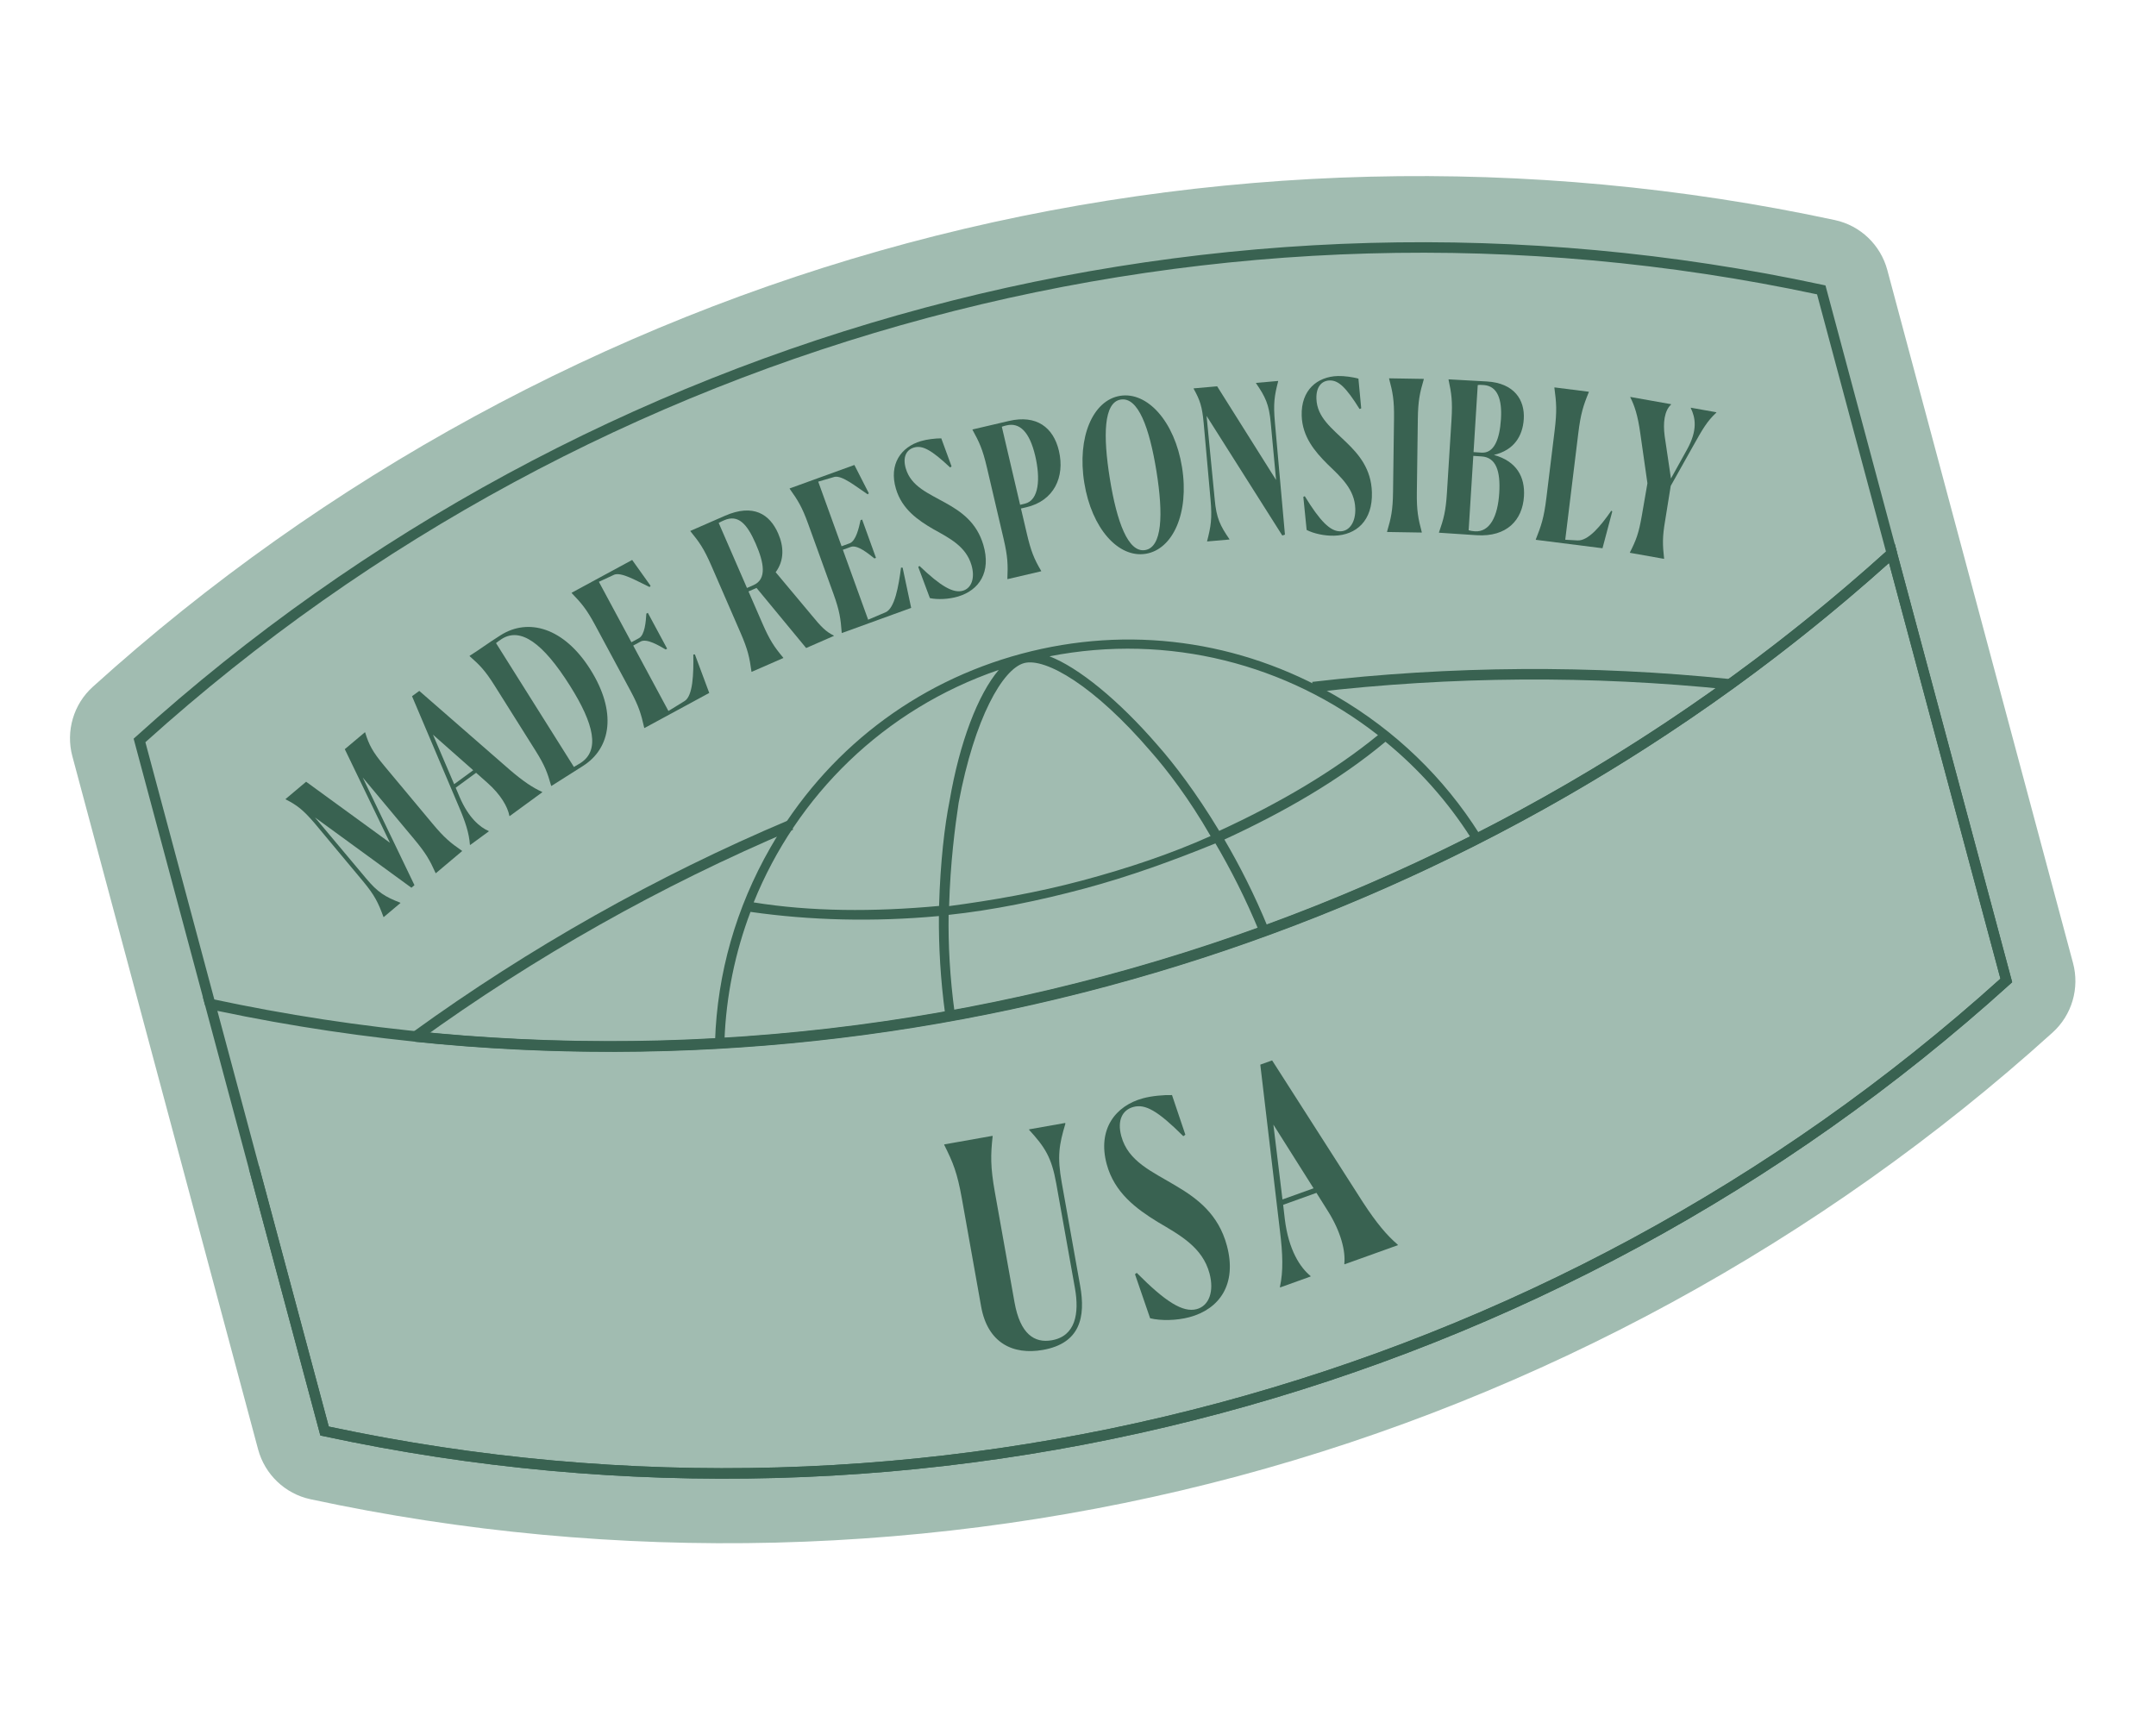 <?xml version="1.0" encoding="UTF-8"?> <svg xmlns="http://www.w3.org/2000/svg" width="179" height="143" viewBox="0 0 179 143" fill="none"><g clip-path="url(#clip0_4310_7853)"><path d="M102.777 122.575C77.757 129.279 51.129 129.941 25.774 124.487C23.667 124.034 21.987 122.431 21.426 120.339L6.008 62.799C5.448 60.707 6.102 58.479 7.7 57.033C26.931 39.632 50.322 26.891 75.342 20.187C100.363 13.483 126.989 12.822 152.345 18.275C154.452 18.729 156.132 20.331 156.693 22.423L172.111 79.964C172.671 82.056 172.018 84.283 170.419 85.73C151.188 103.13 127.797 115.871 102.777 122.575Z" fill="#A1BCB1"></path><path d="M101.375 117.343C77.332 123.786 51.784 124.611 26.857 119.249L26.597 119.194L16.842 82.787L17.534 82.936C67.117 93.599 119.171 79.651 156.779 45.625L157.304 45.15L167.059 81.557L166.862 81.735C147.956 98.842 125.418 110.901 101.375 117.343ZM27.296 118.453C76.712 128.994 128.558 115.102 166.084 81.265L156.834 46.746C119.239 80.458 67.461 94.331 18.047 83.935L27.296 118.453Z" fill="#396251"></path><path d="M36.16 72.482C35.685 71.425 35.365 70.853 34.383 69.675L30.111 64.554L34.411 73.5L34.158 73.713L26.145 67.871L30.386 72.928C31.378 74.118 31.988 74.47 33.227 74.952L33.249 74.979L31.855 76.152L31.833 76.126C31.404 74.961 31.124 74.356 30.12 73.151L26.149 68.39C25.176 67.252 24.669 66.86 23.726 66.379L23.703 66.352L25.415 64.911L32.375 69.978L28.626 62.207L30.299 60.8L30.321 60.826C30.628 61.843 30.934 62.427 31.893 63.577L35.909 68.391C36.88 69.555 37.397 69.984 38.349 70.64L38.372 70.666L36.182 72.51L36.16 72.482Z" fill="#396251"></path><path d="M39.034 70.165L39.014 70.136C38.949 69.192 38.638 68.23 38.072 66.919L34.208 57.809L34.811 57.369L42.334 63.931C43.463 64.897 44.241 65.408 45.005 65.754L45.026 65.782L42.31 67.768L42.29 67.74C42.157 66.997 41.569 65.98 40.489 65.021L39.529 64.169L37.834 65.408L38.162 66.184C38.9 67.909 39.857 68.699 40.568 69L40.588 69.028L39.034 70.165ZM39.289 63.957L35.948 61.005L37.706 65.114L39.289 63.957Z" fill="#396251"></path><path d="M45.756 65.235C45.454 64.168 45.237 63.562 44.457 62.323L41.061 56.922C40.273 55.667 39.83 55.225 39 54.492L38.982 54.462C39.949 53.849 40.337 53.522 41.568 52.742C43.853 51.293 46.818 52.097 49.017 55.595C51.217 59.093 50.756 62.108 48.397 63.603L45.774 65.265L45.756 65.235ZM41.661 53.053C41.47 53.174 41.318 53.29 41.181 53.398L47.649 63.684C47.81 63.583 47.995 63.485 48.186 63.364C49.827 62.324 49.325 60.125 47.329 56.953C45.057 53.337 43.2 52.079 41.661 53.053Z" fill="#396251"></path><path d="M53.484 60.424C53.229 59.293 53.046 58.659 52.344 57.355L49.395 51.876C48.702 50.587 48.274 50.085 47.471 49.252L47.455 49.221L52.485 46.495L54.014 48.641L53.932 48.745C52.82 48.217 51.602 47.489 50.997 47.718L49.721 48.31L52.422 53.329L53.048 52.99C53.536 52.726 53.623 51.609 53.663 50.952L53.786 50.886L55.388 53.863L55.266 53.929C54.72 53.61 53.699 52.994 53.196 53.266L52.572 53.604L55.496 59.036L56.842 58.208C57.533 57.774 57.59 55.94 57.561 54.35L57.693 54.338L58.884 57.538L53.503 60.453L53.484 60.424Z" fill="#396251"></path><path d="M65.039 54.636L62.403 55.788L62.389 55.756C62.23 54.608 62.1 53.961 61.481 52.538L59.062 46.974C58.435 45.535 58.058 45.016 57.327 44.118L57.313 44.085L60.187 42.828C62.538 41.801 63.907 42.687 64.609 44.301C65.082 45.388 65.124 46.53 64.399 47.513L67.393 51.093C68.161 52.033 68.574 52.46 69.219 52.769L69.233 52.801L66.93 53.808L62.81 48.818L62.143 49.109L63.29 51.747C63.902 53.154 64.277 53.713 65.024 54.604L65.039 54.636ZM59.668 43.418L62.017 48.822L62.557 48.586C63.685 48.093 63.429 46.721 62.747 45.155C62.031 43.508 61.296 42.688 60.12 43.201C59.979 43.263 59.82 43.333 59.668 43.418Z" fill="#396251"></path><path d="M69.882 52.531C69.796 51.375 69.707 50.721 69.204 49.327L67.088 43.473C66.589 42.095 66.24 41.535 65.567 40.592L65.556 40.559L70.934 38.609L72.133 40.956L72.037 41.047C71.015 40.361 69.916 39.461 69.283 39.597L67.933 39.994L69.871 45.356L70.54 45.114C71.061 44.925 71.312 43.833 71.448 43.19L71.578 43.142L72.728 46.324L72.598 46.371C72.105 45.975 71.185 45.215 70.647 45.409L69.978 45.652L72.077 51.457L73.53 50.837C74.279 50.511 74.603 48.705 74.807 47.129L74.94 47.136L75.649 50.477L69.896 52.564L69.882 52.531Z" fill="#396251"></path><path d="M79.002 38.726L78.883 38.815C77.328 37.35 76.577 36.954 75.88 37.161C75.248 37.349 74.923 37.955 75.205 38.907C75.651 40.412 77.098 40.964 78.532 41.775C79.809 42.486 81.087 43.38 81.638 45.236C82.311 47.509 81.294 49.011 79.533 49.535C78.769 49.761 77.84 49.801 77.203 49.663L76.237 47.077L76.338 46.992C78.079 48.657 79.135 49.289 79.949 49.048C80.679 48.831 80.965 47.964 80.652 46.912C80.196 45.374 78.857 44.698 77.493 43.94C76.206 43.194 74.885 42.278 74.385 40.589C73.78 38.55 74.802 37.119 76.447 36.63C76.962 36.477 77.661 36.397 78.149 36.398L79.002 38.726Z" fill="#396251"></path><path d="M86.447 47.434L83.645 48.089L83.637 48.055C83.687 46.897 83.674 46.238 83.321 44.727L81.938 38.819C81.581 37.291 81.303 36.711 80.745 35.696L80.736 35.662L83.774 34.952C86.036 34.424 87.456 35.47 87.917 37.44C88.426 39.613 87.499 41.585 85.22 42.117L84.764 42.223L85.249 44.294C85.595 45.771 85.847 46.392 86.439 47.4L86.447 47.434ZM83.175 35.431L84.693 41.916L85.081 41.825C86.279 41.545 86.384 39.712 85.951 37.862C85.474 35.825 84.64 35.071 83.576 35.319C83.424 35.355 83.306 35.383 83.175 35.431Z" fill="#396251"></path><path d="M90.022 40.09C89.408 36.286 90.741 33.229 93.001 32.867C95.26 32.506 97.522 34.987 98.136 38.791C98.75 42.595 97.377 45.623 95.117 45.985C92.859 46.347 90.637 43.895 90.022 40.09ZM96.014 39.131C95.428 35.498 94.489 32.947 93.051 33.177C91.631 33.405 91.565 36.152 92.145 39.751C92.725 43.349 93.664 45.901 95.068 45.676C96.488 45.448 96.597 42.746 96.014 39.131Z" fill="#396251"></path><path d="M100.175 34.535L100.851 41.475C100.989 43.02 101.307 43.657 102.068 44.763L102.071 44.798L100.224 44.959L100.221 44.924C100.53 43.725 100.645 43.067 100.506 41.504L99.934 35.132C99.809 33.743 99.623 33.217 99.104 32.283L99.101 32.248L101.053 32.077L105.945 39.855L105.503 35.117C105.365 33.571 105.046 32.934 104.285 31.829L104.282 31.793L106.113 31.633L106.116 31.668C105.806 32.867 105.707 33.507 105.849 35.086L106.681 44.394L106.461 44.465L100.175 34.535Z" fill="#396251"></path><path d="M113.013 33.907L112.876 33.962C111.745 32.146 111.121 31.571 110.392 31.591C109.734 31.61 109.264 32.111 109.294 33.104C109.342 34.672 110.601 35.578 111.78 36.731C112.834 37.747 113.843 38.939 113.901 40.873C113.974 43.242 112.605 44.431 110.769 44.481C109.972 44.504 109.064 44.303 108.483 44.005L108.208 41.258L108.328 41.202C109.587 43.259 110.446 44.142 111.296 44.117C112.058 44.096 112.555 43.332 112.522 42.235C112.473 40.633 111.35 39.636 110.224 38.551C109.169 37.5 108.125 36.274 108.072 34.515C108.007 32.389 109.36 31.271 111.075 31.223C111.613 31.208 112.31 31.31 112.782 31.438L113.013 33.907Z" fill="#396251"></path><path d="M115.162 44.138C115.488 43.028 115.637 42.385 115.656 40.851L115.737 34.768C115.758 33.2 115.627 32.57 115.33 31.449L115.33 31.414L118.209 31.461L118.208 31.496C117.881 32.607 117.734 33.267 117.714 34.784L117.633 40.883C117.613 42.4 117.743 43.064 118.041 44.184L118.039 44.22L115.162 44.173L115.162 44.138Z" fill="#396251"></path><path d="M119.47 44.233L119.473 44.199C119.854 43.105 120.033 42.471 120.13 40.923L120.509 34.869C120.606 33.303 120.507 32.668 120.265 31.533L120.268 31.498C120.995 31.546 123.039 31.646 123.437 31.674C125.74 31.808 126.607 33.229 126.51 34.794C126.421 36.204 125.705 37.38 124.029 37.774C125.925 38.302 126.627 39.606 126.525 41.223C126.403 43.171 125.114 44.606 122.586 44.44L119.47 44.233ZM124.474 40.931C124.587 39.121 124.207 37.978 123.012 37.9L122.32 37.853L121.933 44.03C122.07 44.074 122.259 44.105 122.467 44.118C123.68 44.18 124.35 42.914 124.474 40.931ZM122.998 37.584C124.037 37.652 124.509 36.496 124.616 34.791C124.717 33.174 124.334 32.065 123.209 31.973C123.002 31.959 122.811 31.947 122.688 31.974L122.34 37.54L122.998 37.584Z" fill="#396251"></path><path d="M127.51 44.787C127.966 43.633 128.185 42.995 128.386 41.352L129.072 35.751C129.276 34.091 129.216 33.434 129.052 32.202L129.057 32.167L131.912 32.529L131.908 32.564C131.435 33.715 131.23 34.392 131.035 35.982L129.953 44.816L130.959 44.873C131.86 44.934 132.906 43.663 133.778 42.404L133.858 42.467L133.046 45.524L127.506 44.822L127.51 44.787Z" fill="#396251"></path><path d="M135.325 45.865C135.833 44.86 136.054 44.298 136.307 42.839L136.776 40.128L136.18 35.954C135.976 34.485 135.697 33.657 135.355 32.994L135.361 32.96L138.742 33.562L138.736 33.596C138.191 34.101 138.056 35.085 138.21 36.227L138.73 39.733L140.06 37.334C140.956 35.725 140.766 34.683 140.376 33.888L140.382 33.854L142.5 34.231L142.493 34.265C141.716 34.993 141.361 35.62 140.569 37.036L138.71 40.349L138.251 43.203C138.007 44.611 138.036 45.252 138.159 46.37L138.153 46.404L135.317 45.901L135.325 45.865Z" fill="#396251"></path><path d="M81.458 108.487L79.859 99.525C79.473 97.363 79.127 96.532 78.399 95.075L78.39 95.026L82.404 94.314L82.412 94.362C82.244 95.904 82.22 96.876 82.602 99.014L84.231 108.144C84.699 110.763 85.874 111.546 87.331 111.288C89.29 110.94 89.622 109.072 89.245 106.957L87.692 98.259C87.302 96.073 86.733 95.231 85.447 93.823L85.438 93.776L88.424 93.246L88.457 93.29C87.932 95.044 87.76 96.016 88.151 98.203L89.678 106.757C90.141 109.352 89.693 111.539 86.587 112.089C84.102 112.53 81.998 111.514 81.458 108.487Z" fill="#396251"></path><path d="M98.414 94.221L98.245 94.342C96.122 92.231 95.087 91.65 94.103 91.914C93.212 92.153 92.732 92.988 93.093 94.333C93.661 96.456 95.667 97.282 97.644 98.472C99.406 99.516 101.16 100.815 101.862 103.432C102.721 106.639 101.239 108.704 98.754 109.37C97.676 109.658 96.375 109.679 95.488 109.461L94.232 105.805L94.377 105.69C96.752 108.085 98.206 109.011 99.355 108.703C100.386 108.427 100.817 107.224 100.419 105.738C99.838 103.569 97.989 102.573 96.108 101.46C94.333 100.368 92.519 99.035 91.88 96.653C91.109 93.777 92.593 91.812 94.913 91.191C95.64 90.996 96.622 90.91 97.305 90.929L98.414 94.221Z" fill="#396251"></path><path d="M106.281 106.903L106.265 106.857C106.548 105.56 106.508 104.149 106.261 102.163L104.635 88.402L105.617 88.049L113.163 99.841C114.302 101.585 115.148 102.577 116.041 103.346L116.058 103.392L111.626 104.982L111.61 104.937C111.722 103.884 111.331 102.287 110.254 100.572L109.297 99.048L106.533 100.041L106.668 101.212C106.983 103.821 107.962 105.26 108.8 105.945L108.817 105.991L106.281 106.903ZM109.058 98.67L105.722 93.383L106.476 99.596L109.058 98.67Z" fill="#396251"></path><path d="M101.375 117.343C77.332 123.786 51.784 124.611 26.857 119.249L26.597 119.194L20.666 97.058L21.503 96.834L27.296 118.453C76.712 128.994 128.558 115.102 166.084 81.265L156.834 46.746C123.519 76.62 78.959 91.105 34.461 86.504L34.547 85.637C79.038 90.24 123.589 75.655 156.779 45.625L157.304 45.15L167.059 81.557L166.862 81.735C147.956 98.842 125.418 110.901 101.375 117.343Z" fill="#396251"></path><path d="M60.148 86.385C60.286 82.68 61.038 79.077 62.309 75.717C67.247 76.424 72.508 76.567 77.952 76.063C77.933 78.537 78.076 81.292 78.475 84.238C78.734 84.192 78.998 84.143 79.26 84.096C78.858 81.139 78.721 78.391 78.758 75.966C82.452 75.573 86.277 74.787 90.042 73.778C93.808 72.769 97.484 71.426 100.909 70.031C102.162 72.163 103.407 74.585 104.526 77.305C104.777 77.214 105.028 77.124 105.279 77.031C104.154 74.289 102.903 71.839 101.653 69.711C106.62 67.425 111.245 64.753 115.027 61.59C117.762 63.827 120.18 66.519 122.135 69.593C122.364 69.473 122.593 69.353 122.822 69.232C119.884 64.573 115.848 60.657 110.923 57.794C102.909 53.135 93.677 51.907 84.816 54.281C75.956 56.656 68.575 62.335 63.963 70.377C61.097 75.376 59.553 80.853 59.367 86.422C59.617 86.411 59.877 86.399 60.148 86.385ZM114.406 61.041C110.705 64.062 106.19 66.706 101.223 68.992C99.301 65.805 97.477 63.427 96.113 61.883C92.844 58.101 89.513 55.411 87.131 54.497C97.057 52.554 106.898 55.171 114.406 61.041ZM95.538 62.394C96.901 63.94 98.725 66.317 100.508 69.421C97.224 70.898 93.629 72.101 89.862 73.11C86.096 74.119 82.352 74.764 78.799 75.238C78.9 71.629 79.291 68.658 79.589 66.668C80.907 59.627 83.254 55.535 85.026 55.06C86.798 54.585 90.876 56.957 95.538 62.394ZM82.922 55.625C81.206 57.637 79.665 61.632 78.836 66.512C78.428 68.532 78.067 71.614 77.965 75.224C72.521 75.727 67.29 75.696 62.573 74.93C66.14 66.092 73.355 58.905 82.922 55.625Z" fill="#396251"></path><path d="M143.607 57.259C132.131 56.072 120.504 56.148 109.049 57.486L108.947 56.62C120.464 55.276 132.155 55.198 143.693 56.392L143.607 57.259Z" fill="#396251"></path><path d="M157.489 45.836L156.652 46.061L150.859 24.441C101.443 13.901 49.596 27.794 12.071 61.629L17.864 83.249L17.027 83.473L11.095 61.337L11.293 61.159C49.105 26.946 101.443 12.922 151.298 23.645L151.558 23.701L157.489 45.836Z" fill="#396251"></path><path d="M34.758 86.424L34.251 85.715C43.957 78.688 54.475 72.758 65.51 68.09L65.848 68.893C54.872 73.536 44.412 79.434 34.758 86.424Z" fill="#396251"></path></g><defs><clipPath id="clip0_4310_7853"><rect width="156" height="106" fill="white" transform="translate(0 40.375) rotate(-15)"></rect></clipPath></defs></svg> 